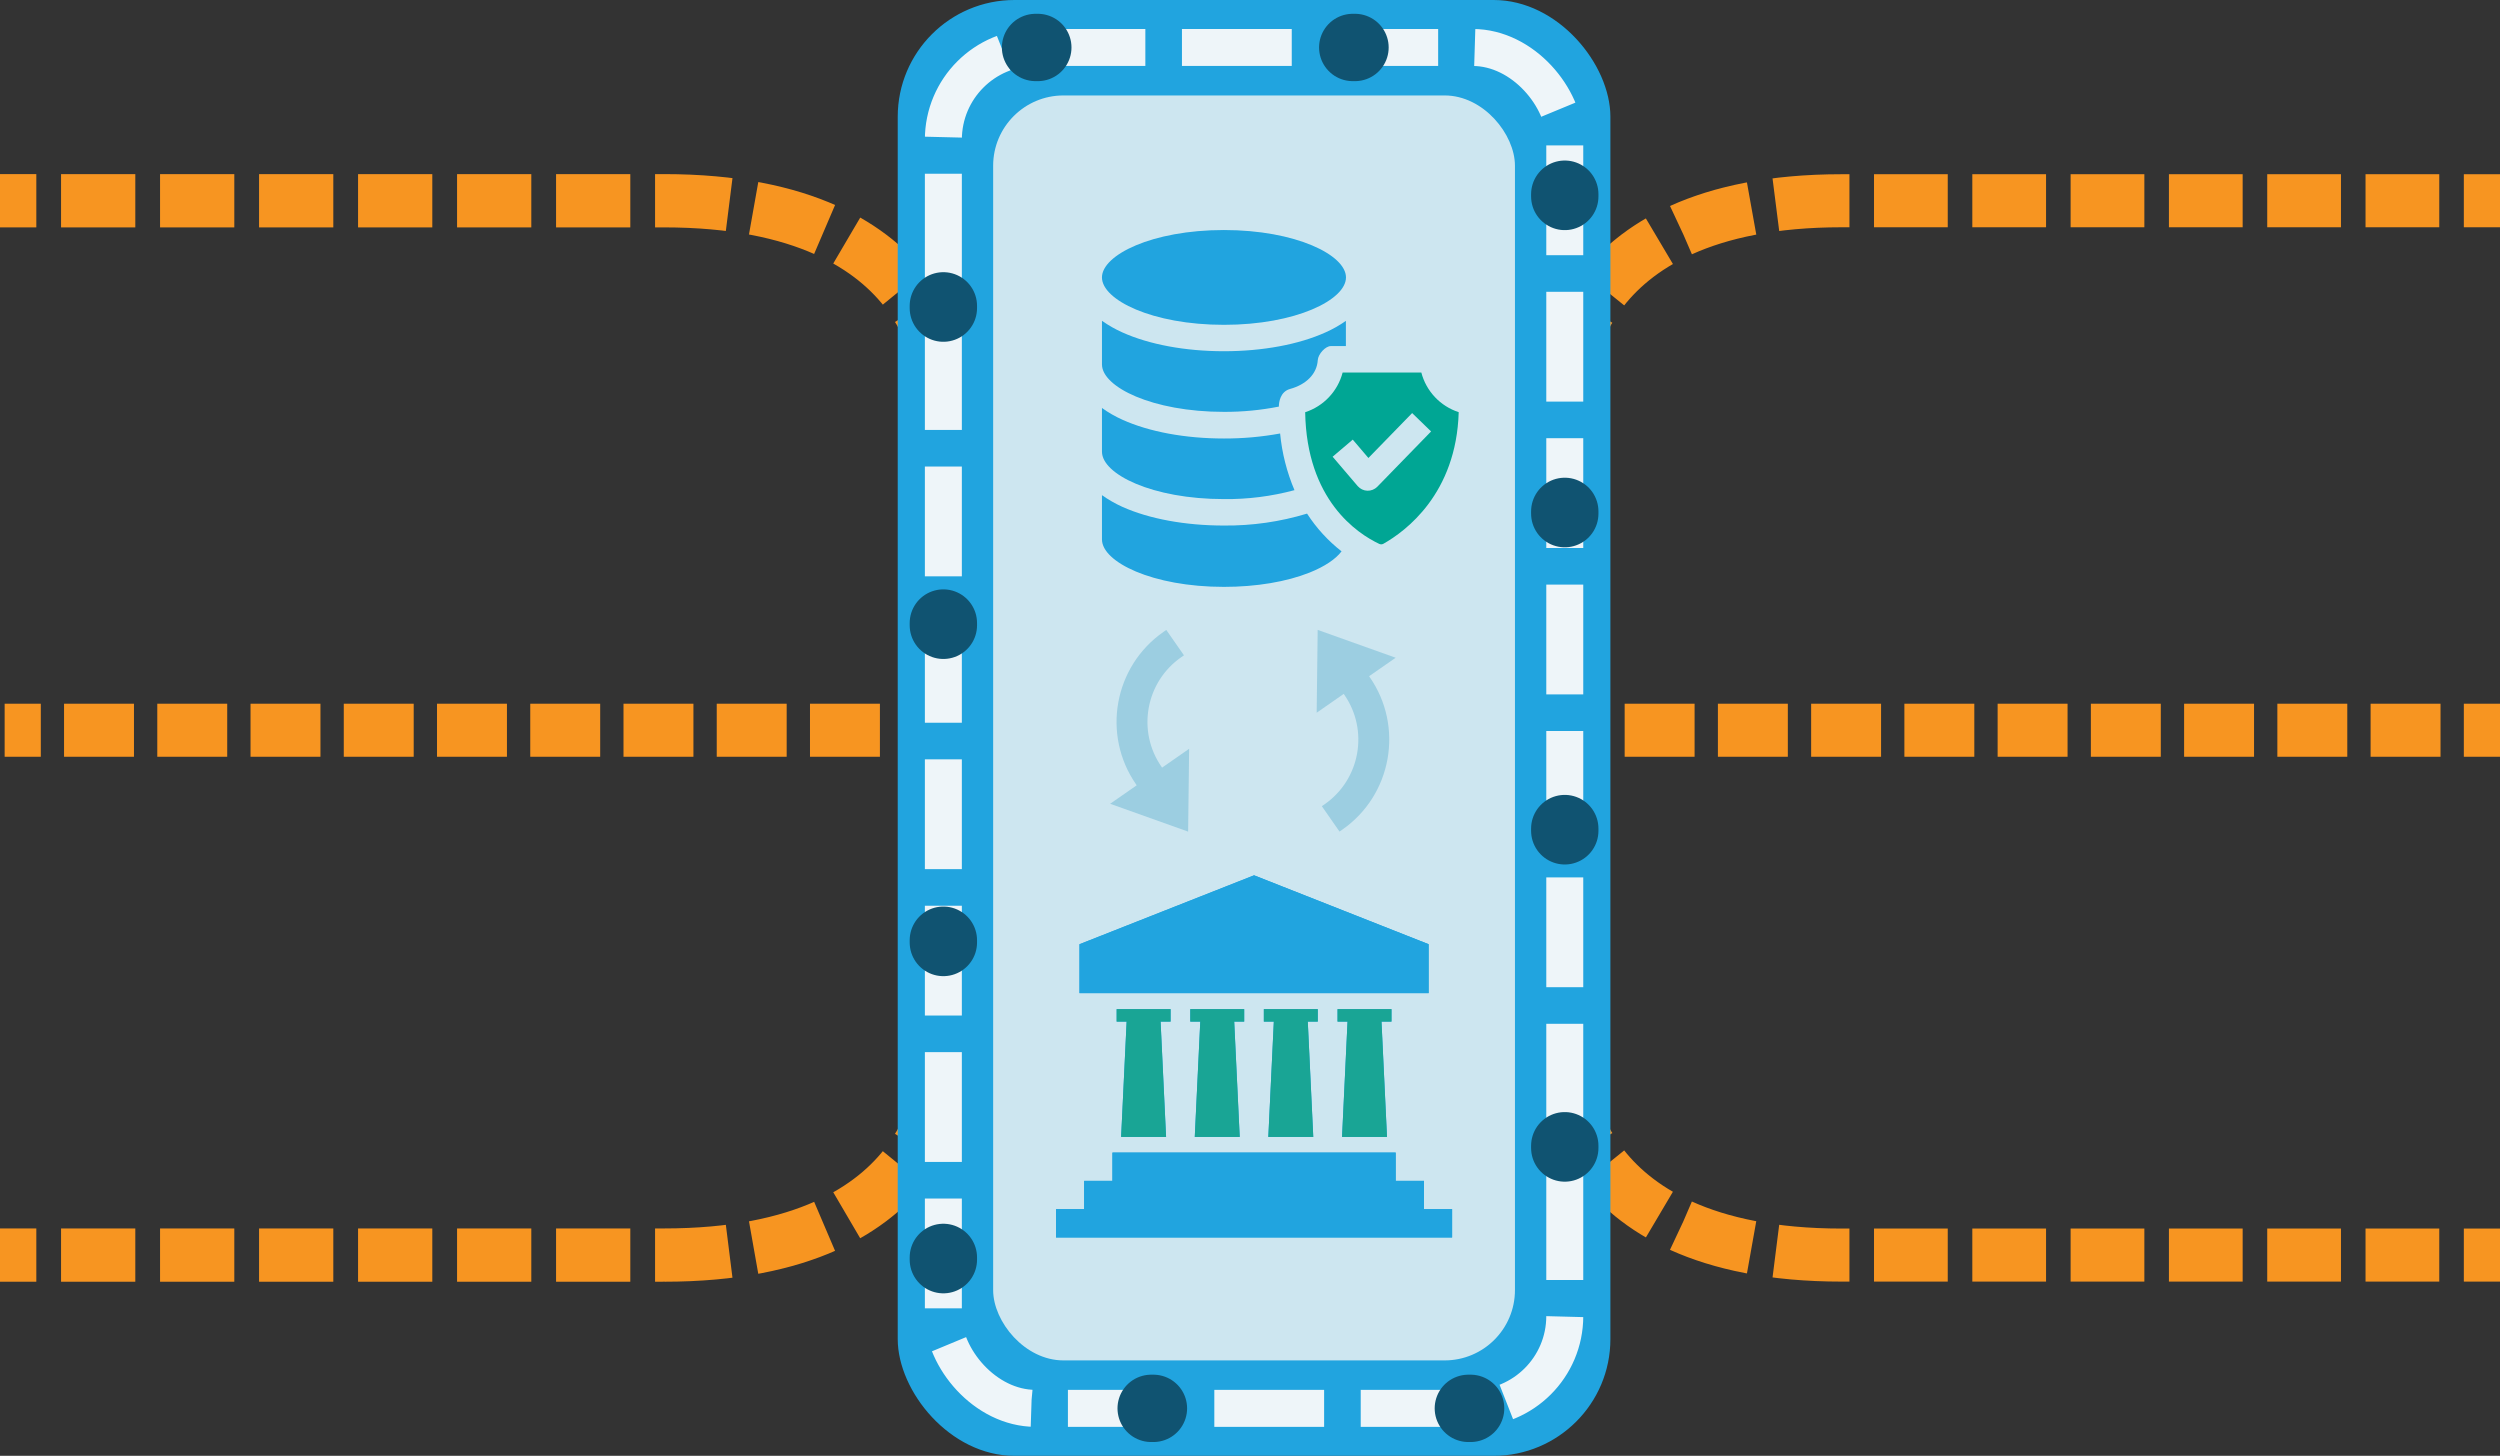 <svg xmlns="http://www.w3.org/2000/svg" id="Layer_1" viewBox="0 0 1076.5 626.88"><rect x="0" y="0" width="1076.5" height="626.88" fill="#333333" stroke="none"/><defs><style>.cls-1{stroke-dasharray:0 0 31.75 10.58;}.cls-1,.cls-2,.cls-3,.cls-4,.cls-5,.cls-6,.cls-7{fill:none;stroke-miterlimit:10;}.cls-1,.cls-2,.cls-3,.cls-4,.cls-7{stroke:#f79521;}.cls-1,.cls-2,.cls-4{stroke-width:22.84px;}.cls-3,.cls-7{stroke-width:22.94px;}.cls-4{stroke-dasharray:0 0 30.11 10.04;}.cls-8{fill:#00a694;}.cls-9{fill:#9ccee1;}.cls-10{fill:#cde6f0;}.cls-11{fill:#21a4df;}.cls-12{fill:#19a595;}.cls-5{stroke:#105371;stroke-dasharray:0 0 .97 135.61;stroke-linecap:round;stroke-width:29px;}.cls-6{stroke:#eef5f9;stroke-dasharray:0 0 47.28 15.76;stroke-width:15.92px;}.cls-7{stroke-dasharray:0 0 31.97 10.66;}</style></defs><g><path class="cls-3" d="M0,86.44H15.64"></path><path class="cls-7" d="M26.29,86.44H285.88c120.66,0,120.12,80.5,120.12,80.5v43.48"></path><line class="cls-3" x1="406" y1="215.75" x2="406" y2="231.39"></line></g><g><path class="cls-3" d="M0,540.44H15.64"></path><path class="cls-7" d="M26.29,540.44H285.88c120.66,0,120.12-80.5,120.12-80.5v-43.48"></path><line class="cls-3" x1="406" y1="411.13" x2="406" y2="395.49"></line></g><g><path class="cls-2" d="M1076.5,86.44h-15.57"></path><path class="cls-1" d="M1050.35,86.44h-257.27c-119.62,0-119.08,80.5-119.08,80.5v43.58"></path><line class="cls-2" x1="674" y1="215.82" x2="674" y2="231.39"></line></g><g><path class="cls-2" d="M1076.5,540.44h-15.57"></path><path class="cls-1" d="M1050.35,540.44h-257.27c-119.62,0-119.08-80.5-119.08-80.5v-43.58"></path><line class="cls-2" x1="674" y1="411.06" x2="674" y2="395.49"></line></g><g><line class="cls-2" x1="1076.5" y1="314.44" x2="1060.93" y2="314.44"></line><line class="cls-4" x1="1050.89" y1="314.44" x2="694.59" y2="314.44"></line><line class="cls-2" x1="689.57" y1="314.44" x2="674" y2="314.44"></line></g><g><line class="cls-2" x1="404.5" y1="314.44" x2="388.93" y2="314.44"></line><line class="cls-4" x1="378.89" y1="314.44" x2="22.59" y2="314.44"></line><line class="cls-2" x1="17.57" y1="314.44" x2="2" y2="314.44"></line></g><rect class="cls-11" x="386.56" y="0" width="306.88" height="626.88" rx="50.28" ry="50.28"></rect><rect class="cls-10" x="427.65" y="41.1" width="224.69" height="544.69" rx="30.28" ry="30.28"></rect><g><rect class="cls-6" x="406.21" y="20.44" width="267.58" height="586" rx="39.7" ry="39.7"></rect><rect class="cls-5" x="406.21" y="20.44" width="267.58" height="586" rx="39.7" ry="39.7"></rect></g><g><g><polygon class="cls-11" points="504.05 434.53 492.44 434.53 480.83 434.53 480.83 439.9 485.13 439.9 482.76 489.56 492.44 489.56 502.11 489.56 499.75 439.9 504.05 439.9 504.05 434.53"></polygon><polygon class="cls-11" points="535.75 434.53 524.15 434.53 512.54 434.53 512.54 439.9 516.84 439.9 514.47 489.56 524.15 489.56 533.82 489.56 531.45 439.9 535.75 439.9 535.75 434.53"></polygon><polygon class="cls-11" points="567.43 434.53 555.82 434.53 544.21 434.53 544.21 439.9 548.51 439.9 546.14 489.56 555.82 489.56 565.49 489.56 563.13 439.9 567.43 439.9 567.43 434.53"></polygon><polygon class="cls-11" points="599.17 434.53 587.56 434.53 575.95 434.53 575.95 439.9 580.25 439.9 577.89 489.56 587.56 489.56 597.24 489.56 594.87 439.9 599.17 439.9 599.17 434.53"></polygon><polygon class="cls-11" points="613.16 520.66 613.16 508.48 600.98 508.48 600.98 496.3 540 496.3 479.02 496.3 479.02 508.48 466.84 508.48 466.84 520.66 454.72 520.66 454.72 532.85 540 532.85 625.28 532.85 625.28 520.66 613.16 520.66"></polygon><polygon class="cls-11" points="615.17 427.65 615.17 406.58 540 376.91 464.83 406.58 464.83 427.65 540 427.65 615.17 427.65"></polygon></g><g><polygon class="cls-12" points="504.05 434.53 492.44 434.53 480.83 434.53 480.83 439.9 485.13 439.9 482.76 489.56 492.44 489.56 502.11 489.56 499.75 439.9 504.05 439.9 504.05 434.53"></polygon><polygon class="cls-12" points="535.75 434.53 524.15 434.53 512.54 434.53 512.54 439.9 516.84 439.9 514.47 489.56 524.15 489.56 533.82 489.56 531.45 439.9 535.75 439.9 535.75 434.53"></polygon><polygon class="cls-12" points="567.43 434.53 555.82 434.53 544.21 434.53 544.21 439.9 548.51 439.9 546.14 489.56 555.82 489.56 565.49 489.56 563.13 439.9 567.43 439.9 567.43 434.53"></polygon><polygon class="cls-12" points="599.17 434.53 587.56 434.53 575.95 434.53 575.95 439.9 580.25 439.9 577.89 489.56 587.56 489.56 597.24 489.56 594.87 439.9 599.17 439.9 599.17 434.53"></polygon><polygon class="cls-11" points="613.16 520.66 613.16 508.48 600.98 508.48 600.98 496.3 540 496.3 479.02 496.3 479.02 508.48 466.84 508.48 466.84 520.66 454.72 520.66 454.72 532.85 540 532.85 625.28 532.85 625.28 520.66 613.16 520.66"></polygon><polygon class="cls-11" points="615.17 427.65 615.17 406.58 540 376.91 464.83 406.58 464.83 427.65 540 427.65 615.17 427.65"></polygon></g></g><path class="cls-11" d="M527.01,99.05c-30.97,0-52.51,10.75-52.51,20.41s21.58,20.41,52.54,20.41,52.54-10.76,52.54-20.41-21.6-20.41-52.58-20.41Z"></path><path class="cls-11" d="M474.51,213.21v19.09c0,9.65,21.58,20.41,52.54,20.41,13.88,0,26.97-2.2,36.89-6.17,6.42-2.57,11.24-5.79,13.73-9.13-5.82-4.55-10.84-10.04-14.85-16.25-11.61,3.52-23.68,5.26-35.81,5.14-16.56,0-32.11-2.85-43.67-8.03-3.1-1.4-6.06-3.09-8.84-5.06Z"></path><path class="cls-11" d="M474.51,175.68v18.83c0,9.65,21.58,20.4,52.54,20.4,10.25,.11,20.46-1.18,30.35-3.85-3.29-7.77-5.38-16-6.18-24.4-7.97,1.46-16.07,2.18-24.17,2.16-16.7,0-32.23-2.88-43.81-8.12-3.07-1.38-5.99-3.06-8.73-5.01Z"></path><path class="cls-11" d="M474.51,138.14v18.8c0,9.65,21.58,20.41,52.54,20.41,7.93,.03,15.85-.73,23.63-2.27,0-1.79,.54-6.42,4.83-7.6,6.78-1.86,11.56-6.33,11.93-12.46,.18-2.57,3.33-6.05,5.68-6h6.42v-10.85c-2.74,1.92-5.65,3.57-8.71,4.93-11.56,5.24-27.16,8.14-43.81,8.14s-32.21-2.9-43.81-8.14c-3.05-1.37-5.97-3.03-8.71-4.96Z"></path><path class="cls-8" d="M612.01,160.4h-33.87c-2.11,8.08-8.19,14.52-16.13,17.1,.63,37.8,22.36,52.21,31.93,56.72,.28,.13,.58,.18,.89,.17,.3-.01,.6-.09,.86-.24,9.59-5.41,31.42-21.55,32.43-56.67-7.95-2.58-14.02-9.04-16.11-17.13v.06Zm-18.96,49.21c-.56,.55-1.22,.99-1.95,1.28-1.48,.6-3.14,.55-4.59-.14-.72-.34-1.35-.83-1.88-1.43l-10.8-12.66,8.67-7.36,6.74,7.91,18.83-19.34,8.16,7.91-23.18,23.83Z"></path><path class="cls-9" d="M567.39,271.24l-.43,35.66,11.65-8.11,.23,.34c10.68,15.35,6.88,36.52-8.47,47.2l-1.18,.82,7.61,10.93,1.18-.82c21.38-14.87,26.66-44.37,11.79-65.74l-.23-.34,11.44-7.96-33.59-11.99Z"></path><path class="cls-9" d="M511.61,358.09l.43-35.66-11.65,8.11-.23-.34c-10.68-15.35-6.88-36.52,8.47-47.2l1.18-.82-7.61-10.93-1.18,.82c-21.38,14.87-26.66,44.37-11.79,65.74l.23,.34-11.44,7.96,33.59,11.99Z"></path></svg>